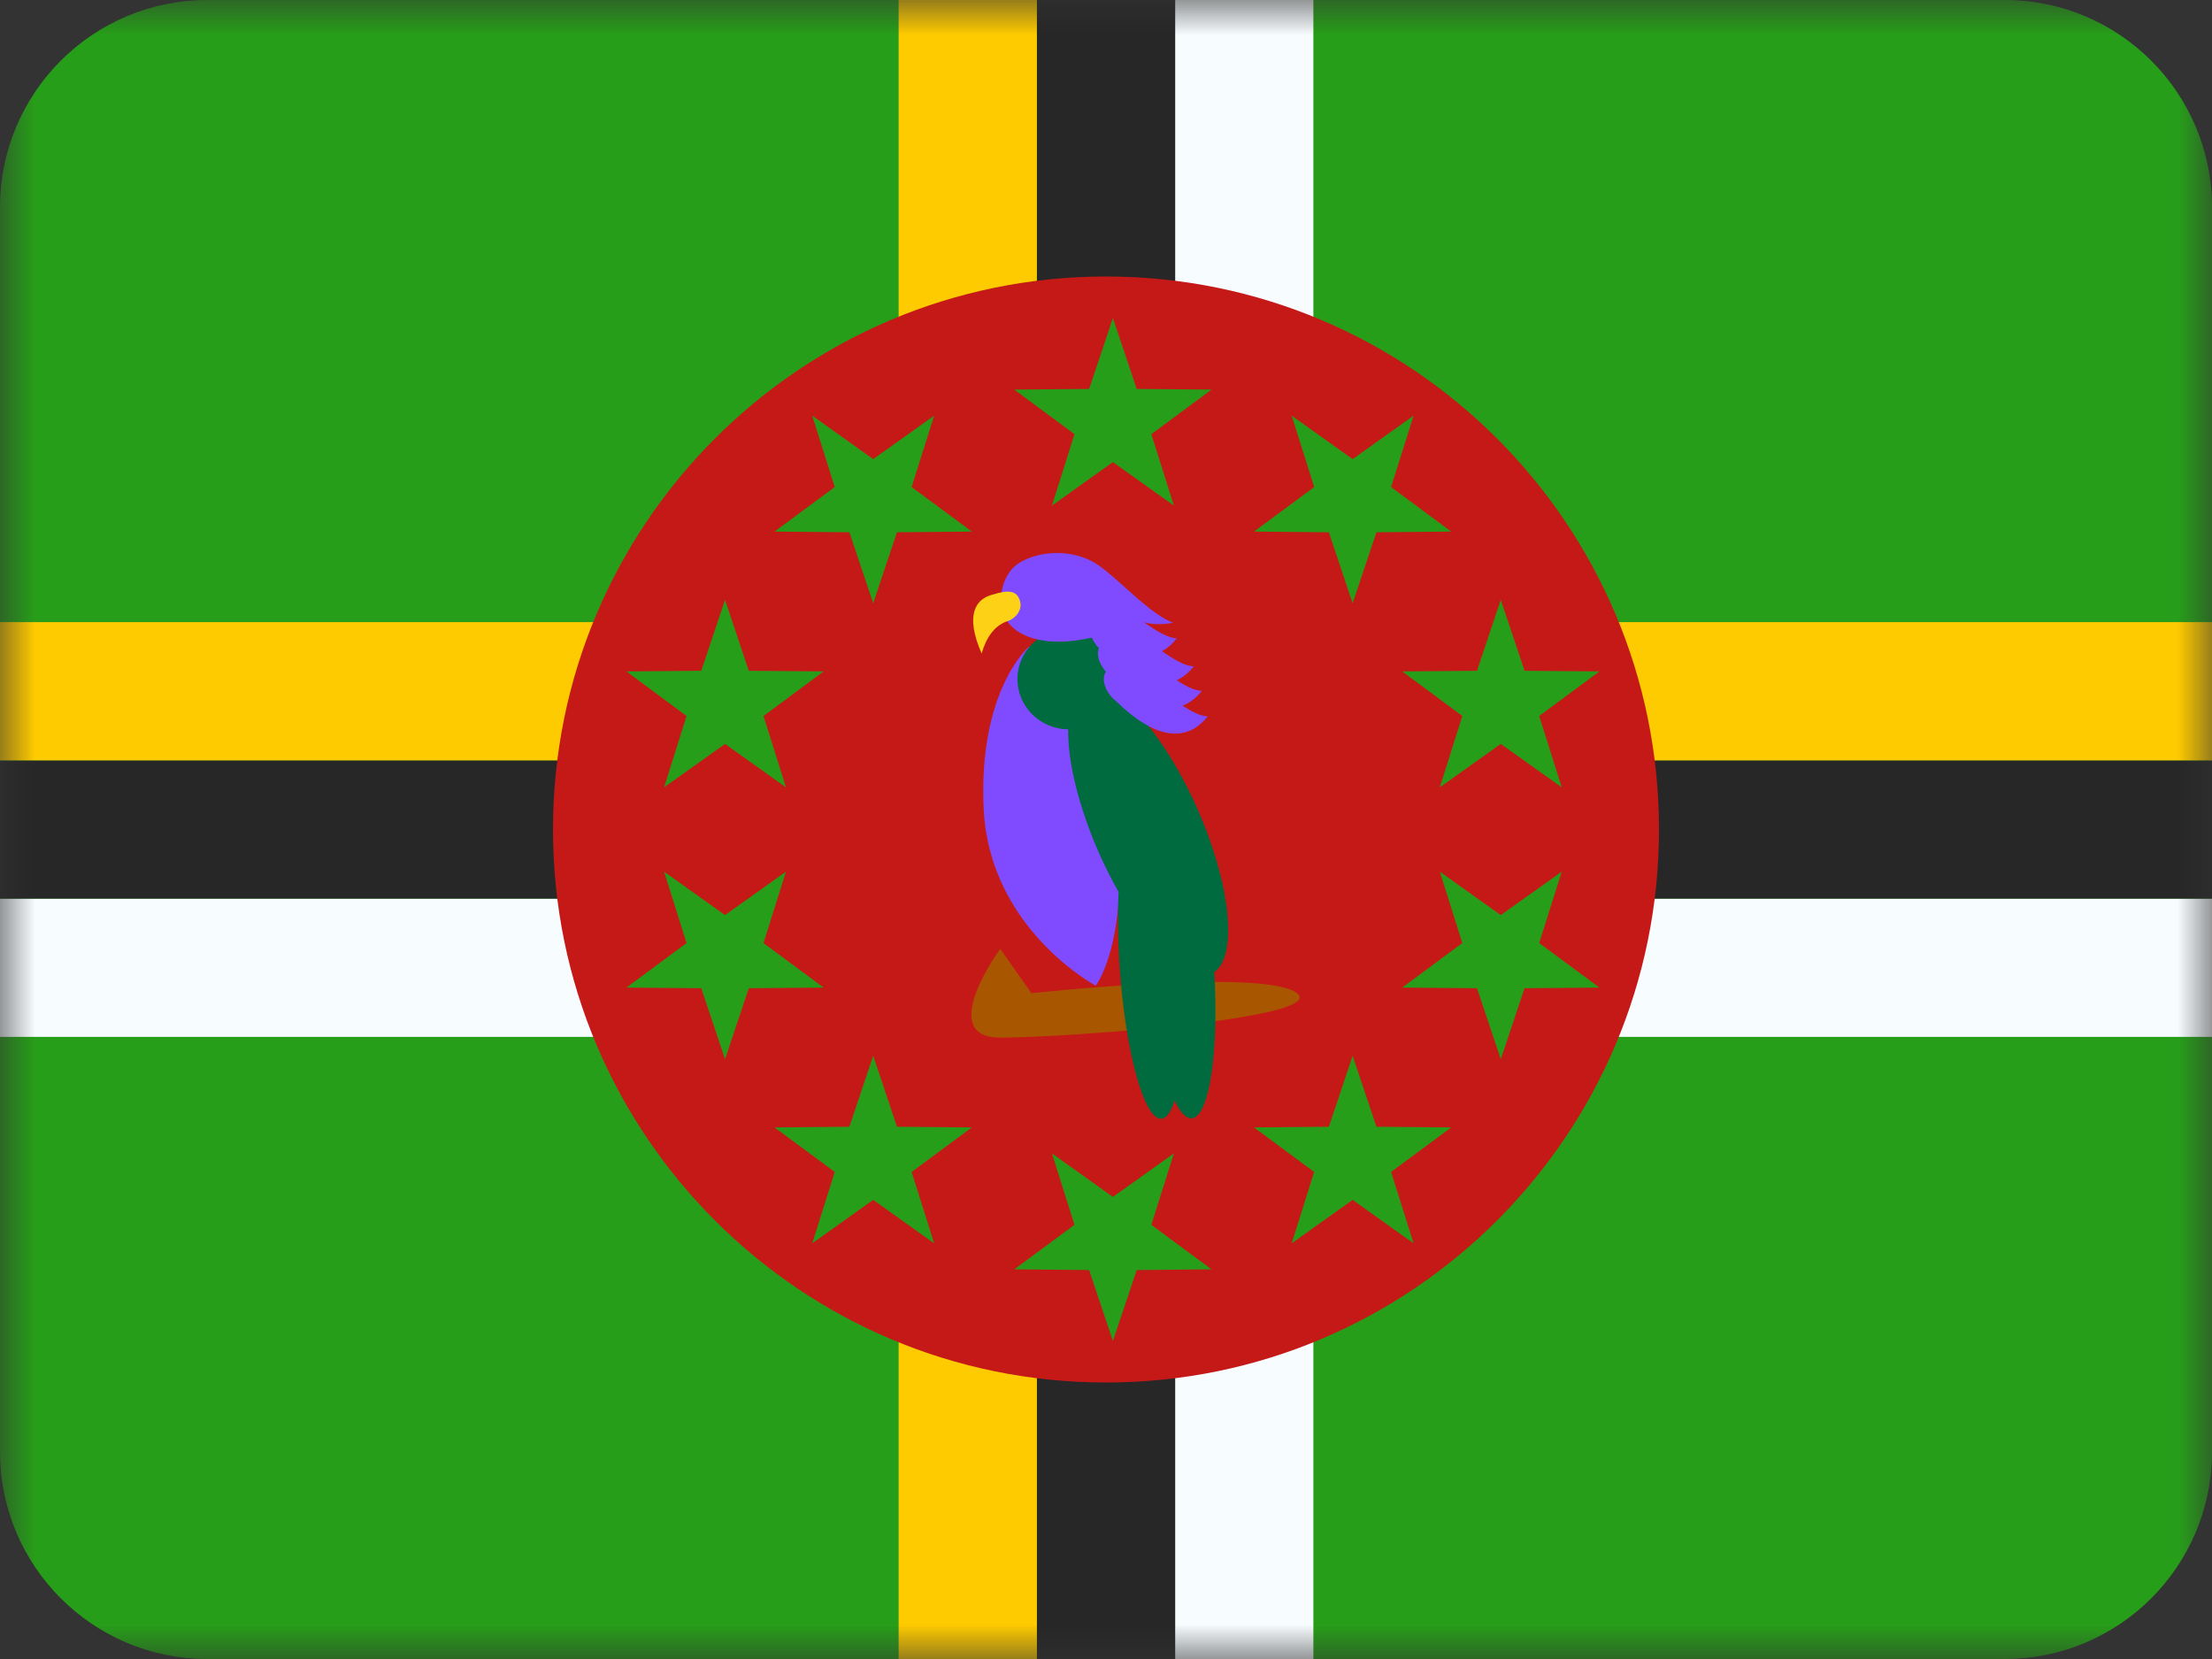 <?xml version="1.0" encoding="UTF-8"?>
<svg xmlns="http://www.w3.org/2000/svg" width="32" height="24" viewBox="0 0 32 24" fill="none">
  <rect x="0" y="0" width="32" height="24" fill="#333333" stroke="none"/>
  <mask id="mask0_3093_2691" style="mask-type:alpha" maskUnits="userSpaceOnUse" x="0" y="0" width="32" height="24">
    <rect width="32" height="24" fill="white"></rect>
  </mask>
  <g mask="url(#mask0_3093_2691)">
    <path fill-rule="evenodd" clip-rule="evenodd" d="M3 24C1.343 24 0 22.657 0 21V3C0 1.343 1.343 0 3 0H29C30.657 0 32 1.343 32 3V21C32 22.657 30.657 24 29 24H3Z" fill="#279E19"></path>
    <path fill-rule="evenodd" clip-rule="evenodd" d="M17 0H19V13H32V15H19V24H17V15H0V13H17V0Z" fill="#F7FCFF"></path>
    <path fill-rule="evenodd" clip-rule="evenodd" d="M15 0H17V11H32V13H17V24H15V13H0V11H15V0Z" fill="#272727"></path>
    <path fill-rule="evenodd" clip-rule="evenodd" d="M13 0H15V9H32V11H15V24H13V11H0V9H13V0Z" fill="#FECA00"></path>
    <path fill-rule="evenodd" clip-rule="evenodd" d="M16 20C20.418 20 24 16.418 24 12C24 7.582 20.418 4 16 4C11.582 4 8 7.582 8 12C8 16.418 11.582 20 16 20Z" fill="#C51918"></path>
    <path d="M15.218 7.314L16.1 6.685L16.982 7.314L16.656 6.281L17.527 5.636L16.444 5.627L16.1 4.6L15.756 5.627L14.673 5.636L15.544 6.281L15.218 7.314Z" fill="#279E19"></path>
    <path d="M18.141 7.69L19.224 7.7L19.568 8.727L19.912 7.7L20.994 7.69L20.124 7.046L20.45 6.013L19.568 6.642L18.686 6.013L19.012 7.046L18.141 7.69Z" fill="#279E19"></path>
    <path d="M21.155 10.358L20.285 9.713L21.367 9.704L21.711 8.677L22.055 9.704L23.138 9.713L22.267 10.358L22.593 11.39L21.711 10.762L20.829 11.39L21.155 10.358Z" fill="#279E19"></path>
    <path d="M20.829 12.61L21.155 13.642L20.285 14.287L21.367 14.296L21.711 15.323L22.055 14.296L23.138 14.287L22.267 13.642L22.593 12.61L21.711 13.238L20.829 12.61Z" fill="#279E19"></path>
    <path d="M19.224 16.3L19.568 15.273L19.912 16.3L20.994 16.31L20.124 16.954L20.45 17.987L19.568 17.358L18.686 17.987L19.011 16.954L18.141 16.31L19.224 16.3Z" fill="#279E19"></path>
    <path d="M16.982 16.686L16.1 17.315L15.218 16.686L15.544 17.719L14.673 18.363L15.756 18.373L16.1 19.4L16.444 18.373L17.527 18.363L16.656 17.719L16.982 16.686Z" fill="#279E19"></path>
    <path d="M12.976 16.3L14.059 16.31L13.188 16.954L13.514 17.987L12.632 17.358L11.75 17.987L12.076 16.954L11.205 16.31L12.288 16.3L12.632 15.273L12.976 16.3Z" fill="#279E19"></path>
    <path d="M11.915 14.287L11.045 13.643L11.37 12.61L10.489 13.238L9.607 12.61L9.932 13.643L9.062 14.287L10.145 14.296L10.489 15.323L10.832 14.296L11.915 14.287Z" fill="#279E19"></path>
    <path d="M11.045 10.358L11.37 11.39L10.489 10.762L9.607 11.39L9.932 10.358L9.062 9.713L10.145 9.704L10.489 8.677L10.832 9.704L11.915 9.713L11.045 10.358Z" fill="#279E19"></path>
    <path d="M12.632 8.727L12.976 7.7L14.059 7.69L13.188 7.046L13.514 6.013L12.632 6.642L11.75 6.013L12.076 7.046L11.205 7.69L12.288 7.7L12.632 8.727Z" fill="#279E19"></path>
    <path fill-rule="evenodd" clip-rule="evenodd" d="M14.47 13.726C14.47 13.726 13.53 15.011 14.47 15.011C15.409 15.011 19.219 14.734 18.763 14.368C18.306 14.002 14.921 14.368 14.921 14.368L14.47 13.726Z" fill="#A95601"></path>
    <path d="M14.881 9.359C14.881 9.359 14.146 9.994 14.231 11.714C14.321 13.444 15.851 14.259 15.851 14.259C15.851 14.259 16.241 13.769 16.196 12.379C16.086 10.344 15.366 9.449 15.366 9.449L14.881 9.359Z" fill="#804BFF"></path>
    <path d="M16.204 9.837C16.211 9.436 15.885 9.105 15.475 9.097C15.065 9.09 14.726 9.409 14.719 9.811C14.712 10.213 15.039 10.544 15.449 10.551L15.453 10.551C15.445 11.005 15.598 11.656 15.896 12.334C15.985 12.536 16.082 12.728 16.182 12.904C16.166 13.231 16.171 13.609 16.199 14.011C16.284 15.229 16.554 16.202 16.802 16.184C16.877 16.179 16.941 16.084 16.992 15.921C17.072 16.09 17.157 16.183 17.24 16.178C17.493 16.16 17.634 15.224 17.567 14.062C17.907 13.827 17.807 12.801 17.324 11.705C16.982 10.93 16.538 10.319 16.164 10.061C16.189 9.991 16.203 9.916 16.204 9.837Z" fill="#006B3F"></path>
    <path d="M15.786 8.114C15.421 7.929 14.956 7.984 14.701 8.174C14.481 8.349 14.416 8.724 14.556 8.959C14.696 9.209 15.091 9.334 15.571 9.264C15.658 9.251 15.731 9.24 15.796 9.225C15.82 9.283 15.858 9.337 15.898 9.376C15.853 9.484 15.918 9.629 15.999 9.716C15.913 9.845 16.024 10.05 16.131 10.129C16.139 10.136 16.148 10.145 16.16 10.156C16.341 10.329 16.997 10.956 17.471 10.364C17.369 10.361 17.243 10.297 17.107 10.209C17.204 10.172 17.298 10.104 17.386 9.994C17.283 9.992 17.157 9.929 17.023 9.841C17.109 9.802 17.192 9.737 17.271 9.639C17.144 9.638 16.982 9.541 16.81 9.42C16.885 9.38 16.957 9.32 17.026 9.234C16.896 9.231 16.728 9.129 16.551 9.002C16.668 9.034 16.798 9.041 16.971 9.009C16.758 8.93 16.507 8.706 16.274 8.497C16.092 8.334 15.92 8.18 15.786 8.114Z" fill="#804BFF"></path>
    <path d="M14.761 8.719C14.781 8.814 14.711 8.949 14.551 8.994C14.391 9.059 14.271 9.209 14.201 9.454C13.956 8.894 14.111 8.659 14.371 8.599C14.591 8.529 14.726 8.539 14.761 8.719Z" fill="#FCD116"></path>
  </g>
</svg>
